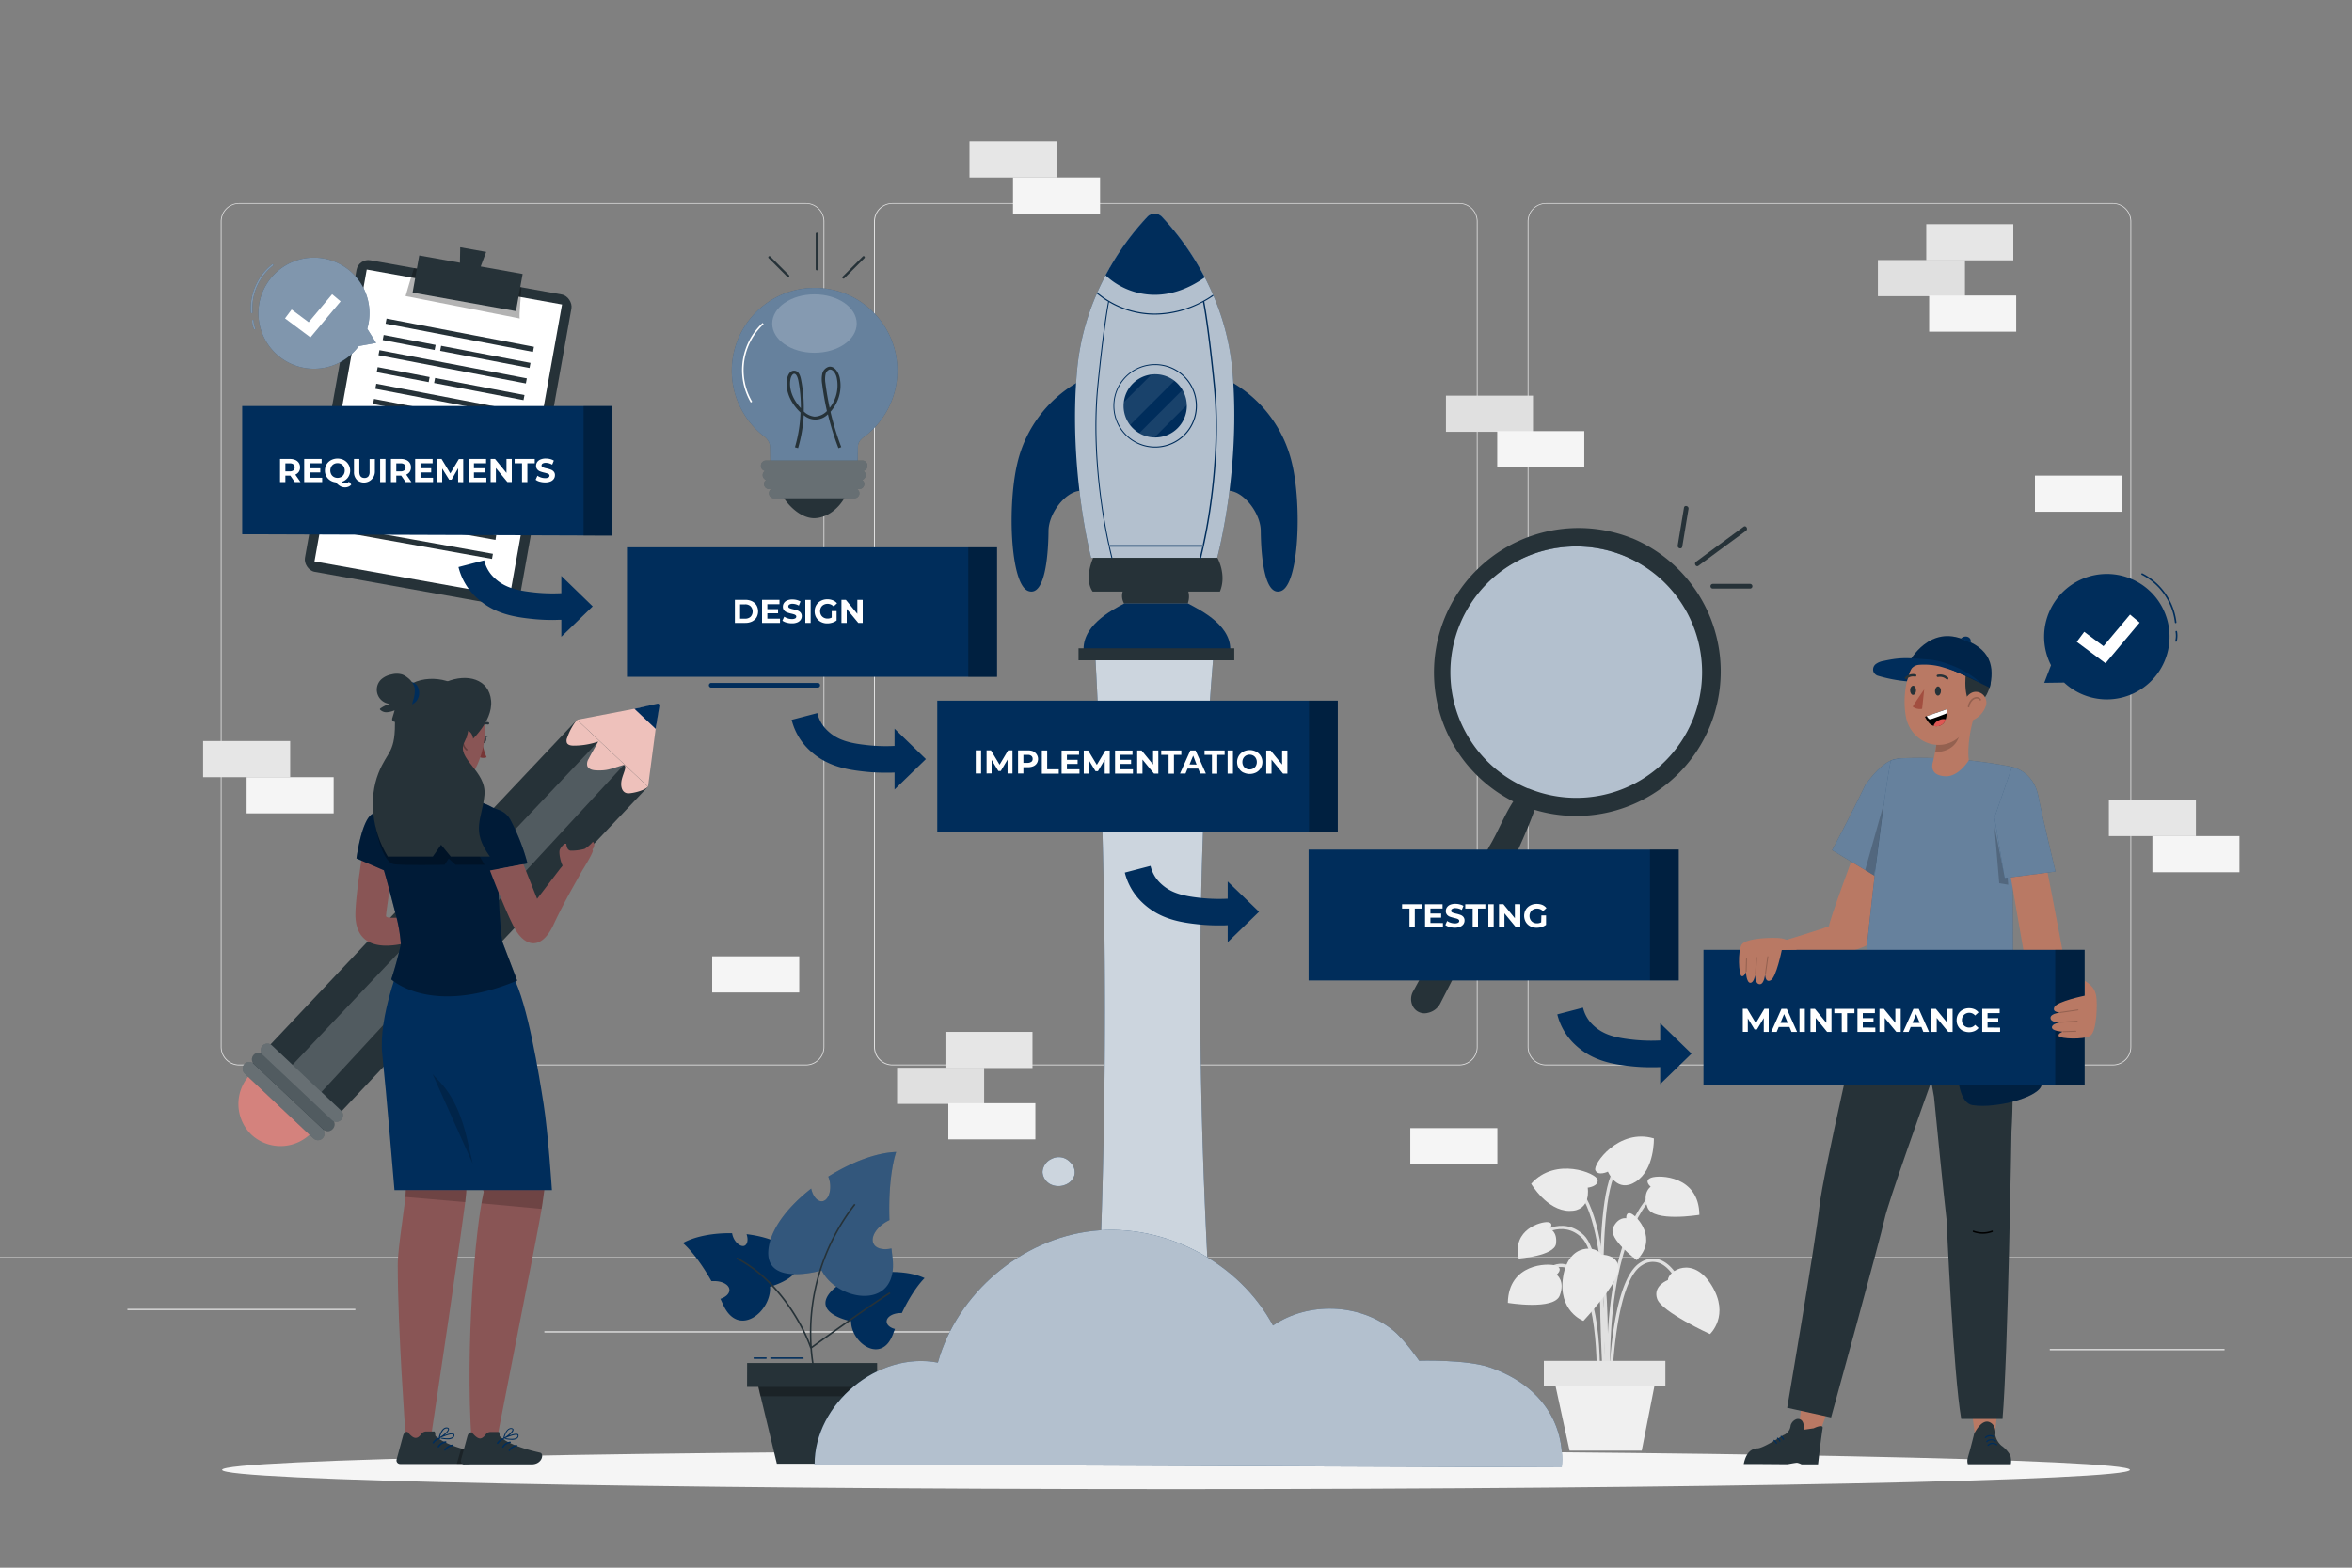 <svg xmlns="http://www.w3.org/2000/svg" viewBox="0 0 750 500"><rect x="0" y="0" width="750" height="500" fill="#808080" stroke="none"/><g id="freepik--background-complete--inject-66"><path d="M673.73,339.78H493a5.87,5.87,0,0,1-5.86-5.86V70.65A5.86,5.86,0,0,1,493,64.79H673.73a5.86,5.86,0,0,1,5.87,5.86V333.92A5.87,5.87,0,0,1,673.73,339.78ZM493,65a5.61,5.61,0,0,0-5.61,5.61V333.92a5.61,5.61,0,0,0,5.61,5.61H673.73a5.62,5.62,0,0,0,5.62-5.61V70.65A5.62,5.62,0,0,0,673.73,65ZM465.31,339.78H284.56a5.87,5.87,0,0,1-5.86-5.86V70.65a5.86,5.86,0,0,1,5.86-5.86H465.31a5.86,5.86,0,0,1,5.86,5.86V333.92A5.87,5.87,0,0,1,465.31,339.78ZM284.56,65A5.61,5.61,0,0,0,279,70.65V333.92a5.61,5.61,0,0,0,5.61,5.61H465.31a5.61,5.61,0,0,0,5.61-5.61V70.65A5.61,5.61,0,0,0,465.31,65ZM257,339.78H76.27a5.87,5.87,0,0,1-5.87-5.86V70.65a5.86,5.86,0,0,1,5.87-5.86H257a5.86,5.86,0,0,1,5.86,5.86V333.92A5.87,5.87,0,0,1,257,339.78ZM76.27,65a5.62,5.62,0,0,0-5.62,5.61V333.92a5.62,5.62,0,0,0,5.62,5.61H257a5.61,5.61,0,0,0,5.61-5.61V70.65A5.61,5.61,0,0,0,257,65ZM750,400.85H0V401H750Zm-96.37,29.8h55.73v-.42H653.63ZM495,435.21h14.63v-.42H495ZM40.64,417.85h72.68v-.42H40.64Zm87.66,0H139v-.42H128.3ZM173.59,425H331.2v-.42H173.59Z" style="fill:#e0e0e0"></path><rect x="286.06" y="340.55" width="27.76" height="11.53" style="fill:#e0e0e0"></rect><rect x="301.48" y="329.11" width="27.76" height="11.53" style="fill:#e6e6e6"></rect><rect x="302.4" y="351.86" width="27.76" height="11.53" style="fill:#f5f5f5"></rect><rect x="598.82" y="82.94" width="27.76" height="11.53" style="fill:#e0e0e0"></rect><rect x="614.24" y="71.5" width="27.76" height="11.53" style="fill:#e6e6e6"></rect><rect x="615.16" y="94.25" width="27.76" height="11.53" style="fill:#f5f5f5"></rect><rect x="461.08" y="126.19" width="27.76" height="11.53" style="fill:#e0e0e0"></rect><rect x="477.43" y="137.5" width="27.76" height="11.53" style="fill:#f5f5f5"></rect><rect x="64.77" y="236.35" width="27.76" height="11.53" style="fill:#e6e6e6"></rect><rect x="78.64" y="247.88" width="27.76" height="11.53" style="fill:#f5f5f5"></rect><rect x="672.47" y="255.13" width="27.76" height="11.53" style="fill:#e6e6e6"></rect><rect x="686.35" y="266.66" width="27.76" height="11.53" style="fill:#f5f5f5"></rect><rect x="309.15" y="45.09" width="27.76" height="11.53" style="fill:#e6e6e6"></rect><rect x="323.03" y="56.61" width="27.76" height="11.53" style="fill:#f5f5f5"></rect><rect x="449.71" y="359.81" width="27.76" height="11.53" style="fill:#f5f5f5"></rect><rect x="648.9" y="151.69" width="27.76" height="11.53" style="fill:#f5f5f5"></rect><rect x="227.1" y="305.01" width="27.76" height="11.53" style="fill:#f5f5f5"></rect><path d="M512.34,441.8c0-.4-1.38-40.65-7.92-47-6.37-6.19-13.68-.23-14,0l-.65-.79c.08-.07,8.33-6.8,15.35,0,6.84,6.65,8.18,46.05,8.23,47.72Z" style="fill:#e0e0e0"></path><path d="M512.9,449.71c0-.48-4.47-48.32,13-68.37l.77.68c-17.18,19.72-12.8,67.12-12.75,67.59Z" style="fill:#e0e0e0"></path><path d="M512.25,444.65l-1-.06c0-.55,3.42-54.39-9.39-66.18l.69-.75C515.7,389.78,512.4,442.42,512.25,444.65Z" style="fill:#e0e0e0"></path><path d="M513.92,444.62h-1c0-1.49.42-36.37,10.33-42.05a7,7,0,0,1,6.41-.63c6,2.48,9,13.15,9.09,13.6l-1,.27c0-.11-3-10.63-8.49-12.92a6,6,0,0,0-5.51.57C514.34,408.85,513.93,444.27,513.92,444.62Z" style="fill:#e0e0e0"></path><path d="M510.06,444.65l-1-.06c0-.27,1.5-27.57-5.87-37.18-1.78-2.33-3.72-3.44-5.77-3.3-4.82.34-8.87,7.4-8.91,7.47l-.89-.5c.17-.31,4.35-7.62,9.73-8,2.4-.17,4.65,1.07,6.65,3.69C511.58,416.7,510.13,443.51,510.06,444.65Z" style="fill:#e0e0e0"></path><path d="M511.68,448.36c-.2-2.65-4.82-65,3.3-75.95l.83.61c-7.9,10.68-3.16,74.62-3.11,75.26Z" style="fill:#e0e0e0"></path><path d="M531.85,408.26s-4.87,1.79-3.42,6,16.85,11.22,16.85,11.22,6.45-5.91.52-15.53S532,405.23,531.85,408.26Z" style="fill:#ebebeb"></path><path d="M510.68,400.19s5.18-.22,5.48,4.25-11.24,16.84-11.24,16.84-8.23-3-6.46-14.13S509.39,397.44,510.68,400.19Z" style="fill:#ebebeb"></path><path d="M506.28,378.79s3.46-.37,3.18-2.48-13.44-7.52-21.21,1.24c0,0,5,8.55,12.17,8.66S506.28,378.79,506.28,378.79Z" style="fill:#ebebeb"></path><path d="M512.73,373.68s-3.13,1.51-4-.42,7.43-13.5,18.65-10.17c0,0,.3,9.88-5.74,13.78S512.73,373.68,512.73,373.68Z" style="fill:#ebebeb"></path><path d="M496.36,406.56s2.38-1.93-.19-2.87S481,403,480.82,415.53c0,0,14.72,2.45,16.54-2.32S496.36,406.56,496.36,406.56Z" style="fill:#ebebeb"></path><path d="M526.37,378.48s-2.39-1.93.19-2.87,15.21-.67,15.34,11.85c0,0-14.71,2.44-16.54-2.33S526.37,378.48,526.37,378.48Z" style="fill:#ebebeb"></path><path d="M518.59,388.56s-.21-2.34,1.68-1.42,8.48,8,1.65,14.77c0,0-9.19-6.81-7.54-10.36S518.59,388.56,518.59,388.56Z" style="fill:#ebebeb"></path><path d="M494.22,391.9s1.43-1.87-.66-2.1-11.45,2.27-9.27,11.61c0,0,11.4-.85,11.89-4.74S494.22,391.9,494.22,391.9Z" style="fill:#ebebeb"></path><polygon points="523.51 462.68 500.5 462.68 494.38 434.45 529.05 434.45 523.51 462.68" style="fill:#f0f0f0"></polygon><rect x="492.3" y="434.04" width="38.75" height="8.12" style="fill:#e6e6e6"></rect></g><g id="freepik--Shadow--inject-66"><path d="M679.18,468.8c0,3.39-136.19,6.14-304.18,6.14S70.82,472.19,70.82,468.8,207,462.67,375,462.67,679.18,465.42,679.18,468.8Z" style="fill:#f5f5f5"></path></g><g id="freepik--speech-bubble--inject-66"><path d="M658.45,217.93l-.24-.23-6.35.09,2.16-5.62a20,20,0,1,1,4.43,5.76Zm35.34-19.18a.25.25,0,0,0,.23-.27,20.17,20.17,0,0,0-10.8-15.58.25.25,0,1,0-.22.44,19.67,19.67,0,0,1,10.52,15.19.24.24,0,0,0,.25.22Zm.35,5.74a7.64,7.64,0,0,0,.08-3.05.25.25,0,1,0-.49.09,7,7,0,0,1-.08,2.85.25.25,0,0,0,.19.3h0A.26.26,0,0,0,694.14,204.49Z" style="fill:#002D5B"></path><polygon points="671.4 211.54 662.23 204.71 664.61 201.51 670.76 206.09 679.22 196.01 682.28 198.57 671.4 211.54" style="fill:#fff"></polygon></g><g id="freepik--Plant--inject-66"><path d="M264.62,412.34c2.43-3,7.14-5,12.31-6-.41,1.48-.1,2.85.77,3.18s2.28-.67,2.92-2.34a5.11,5.11,0,0,0,.32-1.37c5.21-.42,10.42.17,13.9,1.84,0,0-3.41,3.07-7.26,11.14h-.36c-2.5,0-4.51,1.23-4.49,2.7,0,1.06,1.1,2,2.66,2.37-.2.52-.41,1-.61,1.59-3.67,9.94-13.47,2.75-13.38-4.05C271.4,421.42,259.16,419.07,264.62,412.34Z" style="fill:#002D5B"></path><path d="M252.55,399.51c-3-3.24-8.52-5.17-14.49-5.88.58,1.65.33,3.23-.64,3.68s-2.65-.6-3.5-2.45a6,6,0,0,1-.47-1.54c-6-.1-11.87,1-15.7,3.14,0,0,4.11,3.24,9.11,12.15l.4,0c2.85-.16,5.23,1.06,5.33,2.73.06,1.22-1.11,2.33-2.86,2.91.27.57.54,1.16.81,1.76,4.93,11.06,15.57,2.14,15-5.61C245.5,410.37,259.27,406.77,252.55,399.51Z" style="fill:#002D5B"></path><path d="M245.26,397.08c1.27-6.22,6.61-12.7,13.41-18,.53,2.47,2,4.22,3.54,4.05,1.7-.2,2.81-2.71,2.48-5.62a8.53,8.53,0,0,0-.57-2.25c7.27-4.56,15.32-7.64,21.65-7.84,0,0-2.64,7.05-2.14,21.73l-.53.26c-3.62,1.93-5.64,5.21-4.51,7.33.83,1.55,3.11,2,5.68,1.45.1.9.2,1.82.32,2.77,2.18,17.27-17.55,14.23-22.57,4.24C262,405.17,242.4,411,245.26,397.08Z" style="fill:#002D5B"></path><path d="M245.26,397.08c1.27-6.22,6.61-12.7,13.41-18,.53,2.47,2,4.22,3.54,4.05,1.7-.2,2.81-2.71,2.48-5.62a8.53,8.53,0,0,0-.57-2.25c7.27-4.56,15.32-7.64,21.65-7.84,0,0-2.64,7.05-2.14,21.73l-.53.26c-3.62,1.93-5.64,5.21-4.51,7.33.83,1.55,3.11,2,5.68,1.45.1.9.2,1.82.32,2.77,2.18,17.27-17.55,14.23-22.57,4.24C262,405.17,242.4,411,245.26,397.08Z" style="fill:#fff;opacity:0.2"></path><path d="M283.85,412.32a.26.26,0,0,0-.35-.08c-7.34,4.71-22,15.25-24.64,17.19a66.51,66.51,0,0,1,13.94-45.18l-.39-.31a67,67,0,0,0-14.08,44.6c-2.84-7.34-10.62-20.88-23.12-27.37a.23.23,0,0,0-.33.11.24.24,0,0,0,.1.33c13.14,6.82,21,21.57,23.36,28.41,0,0,.05.05.08.07a60.59,60.59,0,0,0,.81,6.44l.49-.08a60.59,60.59,0,0,1-.81-6.44c1.83-1.33,17.26-12.48,24.86-17.35A.25.25,0,0,0,283.85,412.32Z" style="fill:#263238"></path><polygon points="279.74 442.33 238.22 442.33 238.24 434.72 279.69 434.72 279.74 442.33" style="fill:#263238"></polygon><polygon points="241.23 439.85 247.72 466.83 271.6 466.83 277.39 439.85 241.23 439.85" style="fill:#263238"></polygon><polygon points="241.83 442.33 276.86 442.33 276.21 445.31 242.45 445.31 241.83 442.33" style="opacity:0.3"></polygon><path d="M244.23,433.41h-3.69a.25.25,0,0,1,0-.5h3.69a.25.25,0,0,1,0,.5Zm12-.25a.25.25,0,0,0-.25-.25h-10.1a.25.25,0,0,0,0,.5H256A.25.25,0,0,0,256.28,433.16Z" style="fill:#002D5B"></path></g><g id="freepik--magnifying-glass--inject-66"><path d="M540.61,231.13a41.09,41.09,0,0,1-40.79,25.32,40.39,40.39,0,0,1-12.9-3,41.14,41.14,0,1,1,53.74-22.29Z" style="fill:#002D5B"></path><path d="M540.61,231.13a41.09,41.09,0,0,1-40.79,25.32,40.39,40.39,0,0,1-12.9-3,41.14,41.14,0,1,1,53.74-22.29Z" style="fill:#fff;opacity:0.7"></path><path d="M520.38,171.68l-.12-.06a46.09,46.09,0,0,0-37.72,84c-2.94,4.53-4.81,9.6-7.56,14.2-1.51,2.64-20.64,39.5-22.07,42.17l-2.18,4a5,5,0,0,0-.26,4.84,4.17,4.17,0,0,0,4.9,2.19,5.77,5.77,0,0,0,4-3.19l2.08-4.05c1.41-2.68,20.23-39.67,21.56-42.39,2.29-5,4.5-10,6.35-15.1a46.08,46.08,0,0,0,31-86.66Zm19.38,57.93a40.14,40.14,0,0,1-52.39,21.84l-.07,0v.05a40.13,40.13,0,1,1,52.46-21.86Z" style="fill:#263238"></path><path d="M541.6,180.44c-.78.57-1.53-.73-.76-1.29L556,168c.78-.57,1.53.73.76,1.29L541.6,180.44Zm4.58,7.29h11.87a.75.75,0,0,0,0-1.5H546.18a.75.75,0,0,0,0,1.5Zm-9.75-13.36,2-12.05c.16-.95-1.29-1.35-1.45-.4q-1,6-2,12.05c-.16.94,1.29,1.35,1.44.4Z" style="fill:#263238"></path></g><g id="freepik--Rocket--inject-66"><path d="M387.57,442.72H348.86a2096.38,2096.38,0,0,0,0-241h38.71C381,274.43,381.22,355,387.57,442.72Z" style="fill:#002D5B"></path><path d="M387.57,442.72H348.86a2096.38,2096.38,0,0,0,0-241h38.71C381,274.43,381.22,355,387.57,442.72Z" style="fill:#fff;opacity:0.8"></path><path d="M475.05,436.11c-7.5-2.58-22.51-2.11-22.51-2.11s-4.69-6.84-8.53-9.88c-10.65-8.45-26.85-9-38.08-1.36-10.87-20.22-34.62-32.69-57.43-30.16s-43.26,19.91-49.43,42c-19.07-3.68-39.34,13.07-39.31,32.49L498,468C499.14,454.45,491.65,441.82,475.05,436.11Z" style="fill:#002D5B"></path><g style="opacity:0.7"><path d="M475.05,436.11c-7.5-2.58-22.51-2.11-22.51-2.11s-4.69-6.84-8.53-9.88c-10.65-8.45-26.85-9-38.08-1.36-10.87-20.22-34.62-32.69-57.43-30.16s-43.26,19.91-49.43,42c-19.07-3.68-39.34,13.07-39.31,32.49L498,468C499.14,454.45,491.65,441.82,475.05,436.11Z" style="fill:#fff"></path></g><path d="M341.32,370.75a4.93,4.93,0,0,0-5.88-1.17,4.88,4.88,0,0,0-3,4.21,4.67,4.67,0,0,0,2.59,3.94,5.75,5.75,0,0,0,4.8.07,4.71,4.71,0,0,0,2.73-2.83A4.29,4.29,0,0,0,341.32,370.75Z" style="fill:#002D5B"></path><g style="opacity:0.8"><path d="M341.32,370.75a4.93,4.93,0,0,0-5.88-1.17,4.88,4.88,0,0,0-3,4.21,4.67,4.67,0,0,0,2.59,3.94,5.75,5.75,0,0,0,4.8.07,4.71,4.71,0,0,0,2.73-2.83A4.29,4.29,0,0,0,341.32,370.75Z" style="fill:#fff"></path></g><path d="M343.31,122.11a40.28,40.28,0,0,0-18.92,25.7c-3.19,13.39-2.23,38.66,3.52,40.69s6.39-13.62,6.44-19.18,5.26-12.36,9.91-12.77C344.26,156.55,345.17,127.19,343.31,122.11Z" style="fill:#002D5B"></path><path d="M393.12,122.11A40.31,40.31,0,0,1,412,147.81c3.19,13.39,2.22,38.66-3.53,40.69s-6.39-13.62-6.44-19.18-5.26-12.36-9.9-12.77C392.17,156.55,391.26,127.19,393.12,122.11Z" style="fill:#002D5B"></path><path d="M388.12,177.92H347.94s-7.35-28.27-4.47-60a78.11,78.11,0,0,1,6.32-24.34c0-.12.1-.23.15-.35.84-1.91,1.73-3.72,2.63-5.43a86,86,0,0,1,13.24-18.59,3.17,3.17,0,0,1,4.49-.3,2.76,2.76,0,0,1,.29.3,86.54,86.54,0,0,1,13.58,19.23q1.36,2.64,2.63,5.55l.15.35a78.23,78.23,0,0,1,6,23.58C395.81,149.67,388.12,177.92,388.12,177.92Z" style="fill:#002D5B"></path><path d="M388.12,177.92H347.94s-7.35-28.27-4.47-60a78.11,78.11,0,0,1,6.32-24.34c0-.12.1-.23.15-.35.84-1.91,1.73-3.72,2.63-5.43a86,86,0,0,1,13.24-18.59,3.17,3.17,0,0,1,4.49-.3,2.76,2.76,0,0,1,.29.3,86.54,86.54,0,0,1,13.58,19.23q1.36,2.64,2.63,5.55l.15.35a78.23,78.23,0,0,1,6,23.58C395.81,149.67,388.12,177.92,388.12,177.92Z" style="fill:#fff;opacity:0.7"></path><path d="M388.21,177.92H348.59s-3.06,6.59-.17,10.76H358a4.83,4.83,0,0,0,.43,3.78h20.31a6.08,6.08,0,0,0,.19-3.78H389C391.26,183.3,388.21,177.92,388.21,177.92Z" style="fill:#263238"></path><path d="M378.79,192.46H358.53c-4.09,2.17-14.29,7.37-12.87,16.17h46.52C393.6,199.83,382.89,194.63,378.79,192.46Z" style="fill:#002D5B"></path><rect x="343.92" y="206.77" width="49.66" height="3.83" style="fill:#263238"></rect><path d="M384.17,88.47c-3.67,2.62-9.27,5.56-16,5.56a23,23,0,0,1-15.63-6.22c.38-.72.77-1.43,1.16-2.11l.18-.32A85.65,85.65,0,0,1,365.8,69.22a3.18,3.18,0,0,1,4.49-.29,2.76,2.76,0,0,1,.3.29,85.21,85.21,0,0,1,11.92,16.2l.18.33C383.19,86.63,383.69,87.54,384.17,88.47Z" style="fill:#002D5B"></path><path d="M353.55,173.89h30.13v.46H353.55Zm29-88.45a24.77,24.77,0,0,1-9.86,4.23,24.24,24.24,0,0,1-14.72-1.91,24.66,24.66,0,0,1-4-2.37l-.18.32a25.14,25.14,0,0,0,10.45,4.39A24.65,24.65,0,0,0,379,88a25.42,25.42,0,0,0,3.73-2.21ZM387.46,123c-1.84-18.6-3.28-26-3.45-26.86.69-.37,1.34-.76,1.91-1.13.35-.21.69-.43,1-.65l-.15-.35c-.34.23-.69.48-1,.69a33,33,0,0,1-17.38,5.3A28.52,28.52,0,0,1,352,94.88a26.33,26.33,0,0,1-2.11-1.62c-.06.12-.11.23-.16.35.61.51,1.29,1,2.05,1.57.48.33,1,.68,1.59,1-.21,1-1.63,8.53-3.44,26.78-1.43,14.26-.12,28.44,1.21,37.83a168.28,168.28,0,0,0,3.26,17.12.17.17,0,0,0,.17.13h0a.18.18,0,0,0,.13-.21,165,165,0,0,1-3.26-17.09c-1.33-9.37-2.61-23.51-1.2-37.73,1.75-17.67,3.14-25.25,3.4-26.66a28.66,28.66,0,0,0,14.66,4,32.62,32.62,0,0,0,15.3-4c.24,1.21,1.64,8.75,3.42,26.71,1.42,14.22.13,28.37-1.2,37.73a168.38,168.38,0,0,1-3.25,17.1.17.17,0,0,0,.12.21h0A.18.18,0,0,0,383,178a169,169,0,0,0,3.26-17.13C387.58,151.45,388.87,137.26,387.46,123Zm-5.79,6.43h0a13.31,13.31,0,1,0-13.3,13.32A13.3,13.3,0,0,0,381.67,129.43Zm-.34,0h0a13,13,0,1,1-13-13A13,13,0,0,1,381.33,129.44Z" style="fill:#002D5B"></path><path d="M378.45,129.44a10.08,10.08,0,0,1-10.08,10.08h-.24a10.06,10.06,0,0,1-4.84-1.37,10.28,10.28,0,0,1-2.94-2.59,10,10,0,0,1-2.06-6.12,9.18,9.18,0,0,1,.07-1.17,10.09,10.09,0,0,1,8.83-8.83,9.34,9.34,0,0,1,1.18-.07,10.08,10.08,0,0,1,10.07,9.84A1.77,1.77,0,0,1,378.45,129.44Z" style="fill:#002D5B"></path><path d="M374.48,121.45l-14.13,14.12a10,10,0,0,1-2.06-6.11,9.18,9.18,0,0,1,.07-1.17l8.83-8.84a11.66,11.66,0,0,1,1.18-.06A10,10,0,0,1,374.48,121.45Zm2.59,2.92-13.78,13.77a9.85,9.85,0,0,0,4.84,1.37l10.31-10.3A9.92,9.92,0,0,0,377.07,124.37Z" style="fill:#fff;isolation:isolate;opacity:0.1"></path></g><g id="freepik--light-bulb--inject-66"><path d="M260.07,91.82a26.41,26.41,0,0,0-17.29,46.63c1.12.92,2.82,2,2.79,4.34,0,.07.11,5.77.11,5.77h27.77s.12-5.92.12-6c0-2,1.57-2.91,2.73-3.82a26.37,26.37,0,0,0-16.23-46.93Z" style="fill:#002D5B"></path><path d="M260.07,91.82a26.41,26.41,0,0,0-17.29,46.63c1.12.92,2.82,2,2.79,4.34,0,.07.11,5.77.11,5.77h27.77s.12-5.92.12-6c0-2,1.57-2.91,2.73-3.82a26.37,26.37,0,0,0-16.23-46.93Z" style="fill:#fff;opacity:0.4"></path><path d="M273.19,103.2c0,5.14-6,9.32-13.48,9.32s-13.47-4.18-13.47-9.32,6-9.32,13.47-9.32S273.19,98.05,273.19,103.2Z" style="fill:#fff;isolation:isolate;opacity:0.2"></path><path d="M239.42,128.39A20.56,20.56,0,0,1,243.17,103l.34.37a20,20,0,0,0-3.66,24.75Z" style="fill:#fff"></path><path d="M267.36,142.94A86.67,86.67,0,0,1,264,132.13a5.59,5.59,0,0,1-7.71.26,45.88,45.88,0,0,1-1.8,10.54l-1-.28a45.06,45.06,0,0,0,1.78-11.08l-.56-.55c-3-3.1-4.36-6.93-3.71-10.26.25-1.29,1-2.58,2.23-2.54s1.88,1.07,2.24,3a45.64,45.64,0,0,1,.82,10,5.8,5.8,0,0,0,3.45,1.66,5.64,5.64,0,0,0,3.95-1.78c-.65-2.83-1.15-5.7-1.52-8.6a8.79,8.79,0,0,1,0-3.11,3,3,0,0,1,2.07-2.4c1.68-.37,3,1.41,3.5,3.34a12.47,12.47,0,0,1-2.91,11l0,0a88.36,88.36,0,0,0,3.43,11.27Zm-14.09-23.73c-.57,0-1.05.89-1.21,1.74-.57,3,.67,6.4,3.32,9.24a45,45,0,0,0-.81-8.82c-.2-1-.64-2.14-1.29-2.15Zm11.46-1.35-.21,0a2.11,2.11,0,0,0-1.3,1.66,8,8,0,0,0,0,2.75q.51,4,1.35,7.82a11.63,11.63,0,0,0,2.24-9.63C266.51,119.14,265.66,117.86,264.73,117.86Z" style="fill:#263238"></path><path d="M275,146.88H244.25a1.61,1.61,0,0,0-1.6,1.61v.14a1.61,1.61,0,0,0,1.27,1.57,1.62,1.62,0,0,0-.72,1.34v0a1.61,1.61,0,0,0,1.13,1.53,1.6,1.6,0,0,0-.69,1.31v0a1.61,1.61,0,0,0,1.61,1.61h.67a1.58,1.58,0,0,0-.71,1.33v0a1.6,1.6,0,0,0,1.6,1.6H250c2.28,3.4,6.18,6.58,10,6.35s7.28-3,9.22-6.35h3.24a1.6,1.6,0,0,0,1.6-1.6v0a1.58,1.58,0,0,0-.71-1.33H274a1.61,1.61,0,0,0,1.61-1.61v0a1.6,1.6,0,0,0-.69-1.31,1.61,1.61,0,0,0,1.13-1.53v0a1.62,1.62,0,0,0-.72-1.34,1.62,1.62,0,0,0,1.27-1.57v-.14A1.61,1.61,0,0,0,275,146.88Z" style="fill:#263238"></path><path d="M275,146.88H244.25a1.61,1.61,0,0,0-1.6,1.61v.14a1.61,1.61,0,0,0,1.27,1.57,1.62,1.62,0,0,0-.72,1.34v0a1.61,1.61,0,0,0,1.13,1.53,1.6,1.6,0,0,0-.69,1.31v0a1.61,1.61,0,0,0,1.61,1.61h.67a1.58,1.58,0,0,0-.71,1.33v0a1.6,1.6,0,0,0,1.6,1.6h25.66a1.6,1.6,0,0,0,1.6-1.6v0a1.58,1.58,0,0,0-.71-1.33H274a1.61,1.61,0,0,0,1.61-1.61v0a1.6,1.6,0,0,0-.69-1.31,1.61,1.61,0,0,0,1.13-1.53v0a1.62,1.62,0,0,0-.72-1.34,1.62,1.62,0,0,0,1.27-1.57v-.14A1.61,1.61,0,0,0,275,146.88Z" style="fill:#fff;opacity:0.3"></path><path d="M245.06,82.29a.38.38,0,0,1,.53-.53l6,6c.35.34-.18.87-.53.53l-6-6Zm15.8,3.61V74.51a.38.38,0,0,0-.75,0V85.9a.38.38,0,0,0,.75,0Zm8.33,2.9,6.51-6.51a.38.38,0,0,0-.53-.53l-6.51,6.51a.38.38,0,0,0,.53.53Z" style="fill:#263238"></path></g><g><rect x="104.91" y="87.69" width="69.63" height="100.95" rx="3.83" transform="translate(26.54 -22.47) rotate(10.15)" style="fill:#263238"></rect><rect x="108.11" y="90.8" width="63.27" height="94.58" transform="translate(26.53 -22.47) rotate(10.15)" style="fill:#fff"></rect><path d="M132.06,85.53c-.29.44-2.73,8.9-2.73,8.9l36.45,7.15c-.43-.09.62-9.9.47-9.93Z" style="opacity:0.3"></path><path d="M89.42,114a17.71,17.71,0,1,1,27.69-9.14l2.82,4.51-5.53,1-.17.24A17.71,17.71,0,0,1,89.42,114ZM80.31,99.89a.26.26,0,0,0,.23-.27,17.36,17.36,0,0,1,6.57-14.94.25.25,0,0,0,0-.35.27.27,0,0,0-.36,0A17.87,17.87,0,0,0,80,99.66a.25.25,0,0,0,.25.23Zm1,5.15a.25.25,0,0,0,.12-.33,6.24,6.24,0,0,1-.54-2.45.23.23,0,0,0-.26-.25.25.25,0,0,0-.24.25,6.61,6.61,0,0,0,.59,2.66.24.24,0,0,0,.23.14A.18.18,0,0,0,81.28,105Z" style="fill:#002D5B"></path><path d="M89.42,114a17.71,17.71,0,1,1,27.69-9.14l2.82,4.51-5.53,1-.17.24A17.71,17.71,0,0,1,89.42,114ZM80.31,99.89a.26.26,0,0,0,.23-.27,17.36,17.36,0,0,1,6.57-14.94.25.25,0,0,0,0-.35.27.27,0,0,0-.36,0A17.87,17.87,0,0,0,80,99.66a.25.25,0,0,0,.25.23Zm1,5.15a.25.25,0,0,0,.12-.33,6.24,6.24,0,0,1-.54-2.45.23.23,0,0,0-.26-.25.25.25,0,0,0-.24.25,6.61,6.61,0,0,0,.59,2.66.24.24,0,0,0,.23.14A.18.18,0,0,0,81.28,105Z" style="fill:#fff;opacity:0.5"></path><polygon points="98.99 107.6 90.88 101.55 92.99 98.72 98.43 102.77 105.91 93.85 108.61 96.12 98.99 107.6" style="fill:#fff"></polygon><path d="M166.68,133l-47-9,.31-1.61,47,9Zm-8.44,37.62-47.12-8.44-.29,1.62L158,172.2Zm1.32-6.3-47.12-8.44-.29,1.62,47.12,8.44Zm1.33-6.31-47.12-8.44-.29,1.62,47.12,8.44Zm1.32-6.3-47.11-8.44-.29,1.62,47.11,8.44Zm1.33-6.31-47.12-8.43-.29,1.62L163.25,147Zm-6.36,31.24-47.12-8.44-.29,1.62,47.12,8.44Zm9.08-40.4-47-9-.31,1.62,47,9ZM164.37,141l-47-9-.31,1.61,47,9Zm5.9-30.39-47-9-.31,1.62,47,9ZM168,120.68l-47-9-.31,1.62,47,9ZM138.91,110l-16.56-3.17-.31,1.62,16.56,3.17Zm30.26,5.74-28.51-5.45-.31,1.61,28.51,5.46ZM137,120.26l-16.56-3.17-.31,1.62,16.56,3.17ZM167.25,126l-28.51-5.45-.31,1.61,28.51,5.46Z" style="fill:#263238"></path><polygon points="153.29 84.99 155.02 80.35 146.75 78.86 146.66 83.8 133.69 81.48 131.57 93.33 164.53 99.23 166.66 87.38 153.29 84.99" style="fill:#263238"></polygon></g><g id="freepik--text-4--inject-66"><rect x="417.28" y="270.97" width="118.02" height="41.74" style="fill:#002D5B"></rect><path d="M449.45,289.78h-2.36v-1.39h6.41v1.39h-2.35v6h-1.7Zm10.67,4.61v1.36h-5.7v-7.36H460v1.37h-3.87v1.6h3.42v1.32h-3.42v1.71Zm2.08,1.25a4.1,4.1,0,0,1-1.31-.61l.58-1.29a3.73,3.73,0,0,0,1.13.56,4.21,4.21,0,0,0,1.3.21,2.12,2.12,0,0,0,1.07-.21.67.67,0,0,0,.35-.58.53.53,0,0,0-.21-.43,1.43,1.43,0,0,0-.52-.28,8.5,8.5,0,0,0-.87-.23c-.56-.14-1-.27-1.38-.4a2.33,2.33,0,0,1-.92-.64,1.78,1.78,0,0,1-.38-1.18,2.06,2.06,0,0,1,.35-1.16,2.37,2.37,0,0,1,1-.83,4.36,4.36,0,0,1,1.71-.3,5.32,5.32,0,0,1,1.38.17,4.05,4.05,0,0,1,1.18.48l-.53,1.29a4.17,4.17,0,0,0-2-.58,1.81,1.81,0,0,0-1.05.24.7.7,0,0,0-.35.61.59.59,0,0,0,.4.56,6.35,6.35,0,0,0,1.2.36,12.25,12.25,0,0,1,1.38.4,2.23,2.23,0,0,1,.92.63,1.73,1.73,0,0,1,.38,1.17,2,2,0,0,1-.35,1.15,2.42,2.42,0,0,1-1.06.82,4.18,4.18,0,0,1-1.71.31A6,6,0,0,1,462.2,295.64Zm7.4-5.86h-2.36v-1.39h6.41v1.39H471.3v6h-1.7Zm5-1.39h1.7v7.36h-1.7Zm10.19,0v7.36h-1.39l-3.67-4.46v4.46H478v-7.36h1.4l3.66,4.47v-4.47Zm6.72,3.57H493v3a4.54,4.54,0,0,1-1.39.7,5.48,5.48,0,0,1-1.59.24,4.38,4.38,0,0,1-2.06-.49,3.6,3.6,0,0,1-1.43-1.36,4,4,0,0,1,0-3.92,3.61,3.61,0,0,1,1.44-1.35,4.34,4.34,0,0,1,2.08-.49,4.71,4.71,0,0,1,1.76.32,3.52,3.52,0,0,1,1.32,1l-1.09,1a2.55,2.55,0,0,0-1.9-.83,2.65,2.65,0,0,0-1.25.29,2.12,2.12,0,0,0-.85.83,2.39,2.39,0,0,0-.31,1.23,2.36,2.36,0,0,0,.31,1.22,2.12,2.12,0,0,0,.84.84,2.5,2.5,0,0,0,1.24.3,2.74,2.74,0,0,0,1.32-.32Z" style="fill:#fff"></path><rect x="526.14" y="270.92" width="9.16" height="41.74" style="opacity:0.3"></rect></g><g id="freepik--text-3--inject-66"><rect x="298.87" y="223.47" width="127.71" height="41.74" style="fill:#002D5B"></rect><path d="M311.15,239.33h1.7v7.36h-1.7Zm10.14,7.36v-4.42l-2.16,3.64h-.77l-2.16-3.54v4.32H314.6v-7.36H316l2.75,4.57,2.71-4.57h1.4l0,7.36Zm8.23-7a2.64,2.64,0,0,1,1.11,3.76,2.49,2.49,0,0,1-1.11.93,4.23,4.23,0,0,1-1.7.32h-1.48v2h-1.7v-7.36h3.18A4.23,4.23,0,0,1,329.52,239.65Zm-.63,3.29a1.14,1.14,0,0,0,.4-.94,1.16,1.16,0,0,0-.4-.95,1.76,1.76,0,0,0-1.16-.33h-1.39v2.55h1.39A1.76,1.76,0,0,0,328.89,242.94Zm3.33-3.61h1.71v6h3.69v1.39h-5.4Zm12,6v1.37h-5.7v-7.36h5.56v1.37h-3.86v1.59h3.41v1.33h-3.41v1.7Zm8.05,1.37v-4.42l-2.16,3.64h-.77l-2.16-3.54v4.32h-1.59v-7.36H347l2.76,4.57,2.71-4.57h1.4l0,7.36Zm9-1.37v1.37h-5.7v-7.36h5.56v1.37h-3.86v1.59h3.41v1.33h-3.41v1.7Zm8.1-6v7.36h-1.39l-3.67-4.47v4.47h-1.68v-7.36h1.41l3.65,4.47v-4.47Zm3.27,1.39h-2.35v-1.39h6.41v1.39h-2.35v6h-1.71Zm9.45,4.39h-3.41l-.65,1.58h-1.75l3.28-7.36h1.68l3.29,7.36h-1.78Zm-.53-1.29L380.48,241l-1.17,2.82Zm4.9-3.1h-2.36v-1.39h6.41v1.39h-2.35v6h-1.7Zm5-1.39h1.7v7.36h-1.7Zm4.94,7A3.7,3.7,0,0,1,395,245a3.92,3.92,0,0,1,0-3.9,3.7,3.7,0,0,1,1.44-1.36,4.51,4.51,0,0,1,4.13,0,3.75,3.75,0,0,1,0,6.62,4.6,4.6,0,0,1-4.13,0Zm3.25-1.26a2.18,2.18,0,0,0,.82-.83,2.48,2.48,0,0,0,.3-1.22,2.45,2.45,0,0,0-.3-1.22,2.14,2.14,0,0,0-.82-.84,2.35,2.35,0,0,0-1.18-.3,2.33,2.33,0,0,0-1.18.3,2.14,2.14,0,0,0-.82.84,2.45,2.45,0,0,0-.3,1.22,2.48,2.48,0,0,0,.3,1.22,2.18,2.18,0,0,0,.82.83,2.33,2.33,0,0,0,1.18.3A2.35,2.35,0,0,0,399.71,245.06Zm10.87-5.73v7.36h-1.39l-3.67-4.47v4.47h-1.68v-7.36h1.41l3.65,4.47v-4.47Z" style="fill:#fff"></path><rect x="417.41" y="223.47" width="9.16" height="41.74" style="opacity:0.3"></rect></g><g id="freepik--text-2--inject-66"><path d="M317.93,215.87h-118v-41.3h118Zm-91.13,3.44h33.95a.75.75,0,0,0,0-1.5H226.8a.75.75,0,0,0,0,1.5Z" style="fill:#002D5B"></path><path d="M234.34,191.32h3.34a4.76,4.76,0,0,1,2.12.45,3.51,3.51,0,0,1,1.43,1.29,3.93,3.93,0,0,1,0,3.87,3.51,3.51,0,0,1-1.43,1.29,4.76,4.76,0,0,1-2.12.45h-3.34Zm3.26,6a2.49,2.49,0,0,0,1.76-.62,2.46,2.46,0,0,0,0-3.33,2.49,2.49,0,0,0-1.76-.62H236v4.57Zm11.12,0v1.36H243v-7.35h5.56v1.36h-3.87v1.6h3.42v1.32h-3.42v1.71Zm2.08,1.25a3.89,3.89,0,0,1-1.31-.61l.58-1.28a4,4,0,0,0,1.13.55,4.21,4.21,0,0,0,1.3.21,2.12,2.12,0,0,0,1.07-.21.67.67,0,0,0,.35-.57.54.54,0,0,0-.21-.44,1.43,1.43,0,0,0-.52-.28,8.5,8.5,0,0,0-.87-.23,11.42,11.42,0,0,1-1.37-.4,2.19,2.19,0,0,1-.92-.64,1.73,1.73,0,0,1-.39-1.18,2.06,2.06,0,0,1,.35-1.16,2.29,2.29,0,0,1,1-.82,4.18,4.18,0,0,1,1.71-.31,5.79,5.79,0,0,1,1.38.17,4.05,4.05,0,0,1,1.18.48l-.53,1.3a4.06,4.06,0,0,0-2-.58,1.82,1.82,0,0,0-1,.23.71.71,0,0,0-.35.61.59.59,0,0,0,.4.56,6.35,6.35,0,0,0,1.2.36c.56.14,1,.27,1.38.4a2.33,2.33,0,0,1,.92.63,1.73,1.73,0,0,1,.38,1.17,2,2,0,0,1-.35,1.15,2.38,2.38,0,0,1-1.06.83,4.36,4.36,0,0,1-1.71.3A6,6,0,0,1,250.8,198.56Zm6-7.24h1.7v7.35h-1.7Zm8.42,3.56h1.55v3a4.28,4.28,0,0,1-1.38.7,5.48,5.48,0,0,1-1.59.24,4.24,4.24,0,0,1-2.06-.49,3.67,3.67,0,0,1-1.44-1.35,3.83,3.83,0,0,1-.52-2,3.77,3.77,0,0,1,.52-2,3.66,3.66,0,0,1,1.45-1.36,4.34,4.34,0,0,1,2.08-.49,4.52,4.52,0,0,1,1.76.33,3.47,3.47,0,0,1,1.32.94l-1.09,1a2.66,2.66,0,0,0-3.16-.53,2.12,2.12,0,0,0-.85.83,2.63,2.63,0,0,0,0,2.44,2.21,2.21,0,0,0,.85.84,2.49,2.49,0,0,0,1.23.3,2.81,2.81,0,0,0,1.33-.32Zm9.88-3.56v7.35h-1.4L270,194.21v4.46h-1.68v-7.35h1.41l3.66,4.46v-4.46Z" style="fill:#fff"></path><rect x="308.77" y="174.57" width="9.16" height="41.31" style="opacity:0.3"></rect></g><g id="freepik--text-1--inject-66"><polygon points="195.25 170.81 77.23 170.39 77.23 129.51 195.25 129.51 195.25 170.81" style="fill:#002D5B"></polygon><path d="M94,153.75l-1.42-2.05H91v2.05H89.3v-7.36h3.19a4,4,0,0,1,1.69.33,2.47,2.47,0,0,1,1.11.92,2.54,2.54,0,0,1,.39,1.42,2.48,2.48,0,0,1-.39,1.41,2.53,2.53,0,0,1-1.12.91l1.65,2.37Zm-.43-5.64a1.81,1.81,0,0,0-1.17-.33H91v2.56h1.39a1.81,1.81,0,0,0,1.17-.33,1.2,1.2,0,0,0,.4-.95A1.19,1.19,0,0,0,93.56,148.11Zm9.16,4.27v1.37H97v-7.36h5.56v1.37H98.72v1.59h3.41v1.33H98.72v1.7Zm9.29,2.16a2.26,2.26,0,0,1-.86.67,2.77,2.77,0,0,1-1.12.23,3.14,3.14,0,0,1-1.48-.35,6.34,6.34,0,0,1-1.52-1.25,4,4,0,0,1-1.78-.64,3.54,3.54,0,0,1-1.22-1.33,3.74,3.74,0,0,1-.43-1.8,3.7,3.7,0,0,1,.52-1.95,3.57,3.57,0,0,1,1.44-1.36,4.49,4.49,0,0,1,4.12,0,3.8,3.8,0,0,1,1.25,5.56,3.74,3.74,0,0,1-1.91,1.34,1.62,1.62,0,0,0,.51.4,1.18,1.18,0,0,0,.53.12,1.59,1.59,0,0,0,1.2-.55Zm-6.39-3.25a2.11,2.11,0,0,0,.82.83,2.35,2.35,0,0,0,1.18.3,2.33,2.33,0,0,0,1.18-.3,2.11,2.11,0,0,0,.82-.83,2.63,2.63,0,0,0,0-2.44,2.14,2.14,0,0,0-.82-.84,2.32,2.32,0,0,0-1.18-.29,2.35,2.35,0,0,0-1.18.29,2.14,2.14,0,0,0-.82.84,2.63,2.63,0,0,0,0,2.44Zm8.12,1.71a3.37,3.37,0,0,1-.87-2.49v-4.12h1.7v4.06c0,1.32.55,2,1.64,2a1.57,1.57,0,0,0,1.22-.47,2.24,2.24,0,0,0,.42-1.5v-4.06h1.68v4.12a3.48,3.48,0,0,1-5.79,2.49Zm7.47-6.61h1.7v7.36h-1.7Zm8.14,7.36-1.42-2.05h-1.57v2.05h-1.7v-7.36h3.18a4,4,0,0,1,1.7.33,2.47,2.47,0,0,1,1.11.92,2.54,2.54,0,0,1,.39,1.42,2.48,2.48,0,0,1-.39,1.41,2.53,2.53,0,0,1-1.12.91l1.65,2.37Zm-.43-5.64a1.81,1.81,0,0,0-1.17-.33h-1.39v2.56h1.39a1.81,1.81,0,0,0,1.17-.33,1.2,1.2,0,0,0,.4-.95A1.19,1.19,0,0,0,128.92,148.11Zm9.16,4.27v1.37h-5.7v-7.36h5.56v1.37h-3.86v1.59h3.41v1.33h-3.41v1.7Zm8,1.37v-4.42L144,153h-.77L141,149.43v4.32h-1.6v-7.36h1.41L143.6,151l2.71-4.57h1.4l0,7.36Zm9-1.37v1.37h-5.69v-7.36H155v1.37h-3.87v1.59h3.41v1.33h-3.41v1.7Zm8.11-6v7.36h-1.4l-3.67-4.47v4.47h-1.68v-7.36h1.41l3.65,4.47v-4.47Zm3.26,1.39h-2.35v-1.39h6.41v1.39h-2.35v6h-1.71Zm5.65,5.86a3.75,3.75,0,0,1-1.3-.62l.57-1.28a4,4,0,0,0,1.13.56,4.21,4.21,0,0,0,1.3.21,2,2,0,0,0,1.07-.22.63.63,0,0,0,.35-.57.57.57,0,0,0-.2-.44,1.76,1.76,0,0,0-.53-.27q-.32-.1-.87-.24a9.82,9.82,0,0,1-1.37-.4,2.11,2.11,0,0,1-.92-.64,1.69,1.69,0,0,1-.39-1.17,2.09,2.09,0,0,1,.35-1.17,2.33,2.33,0,0,1,1.05-.82,4.27,4.27,0,0,1,1.7-.31,5.79,5.79,0,0,1,1.38.17,4.06,4.06,0,0,1,1.18.49l-.53,1.29a4.06,4.06,0,0,0-2-.58,1.92,1.92,0,0,0-1.05.23.71.71,0,0,0-.34.61.59.59,0,0,0,.39.56,5.59,5.59,0,0,0,1.2.37,10.45,10.45,0,0,1,1.38.4,2.23,2.23,0,0,1,.92.63,1.64,1.64,0,0,1,.38,1.16,2,2,0,0,1-.35,1.15,2.31,2.31,0,0,1-1.06.83,4.36,4.36,0,0,1-1.71.3A6,6,0,0,1,172.19,153.64Z" style="fill:#fff"></path><rect x="186.09" y="129.51" width="9.16" height="41.31" style="opacity:0.3"></rect></g><g id="freepik--Arrows--inject-66"><path d="M184,188.54l5,4.85-5,4.85-5,4.85v-5.42c-.82,0-1.77.06-2.83.06a59.13,59.13,0,0,1-6.11-.3c-6.15-.62-12.6-1.67-18.14-6.85a19.72,19.72,0,0,1-5.72-9.72l8.2-2.14a11.1,11.1,0,0,0,3.32,5.67c3.28,3.08,7.17,4,13.2,4.61a55.14,55.14,0,0,0,8.08.19v-5.5Zm101.25,43.87v5.5a55.27,55.27,0,0,1-8.09-.19c-6-.61-9.91-1.53-13.2-4.6a11.31,11.31,0,0,1-3.32-5.68l-8.2,2.14a19.72,19.72,0,0,0,5.72,9.72c5.54,5.19,12,6.23,18.14,6.86,2.2.22,4.3.29,6.12.29,1.06,0,2,0,2.83-.06v5.42l5-4.85,5-4.85-5-4.85Zm106.23,48.73v5.49a55.14,55.14,0,0,1-8.08-.19c-6-.61-9.92-1.53-13.2-4.6a11.17,11.17,0,0,1-3.32-5.68l-8.2,2.14A19.79,19.79,0,0,0,364.4,288c5.54,5.18,12,6.22,18.14,6.85,2.2.22,4.3.3,6.11.3,1.06,0,2,0,2.83-.07v5.42l5-4.85,5-4.85-5-4.84ZM534.4,331.2l-5-4.85v5.49a55,55,0,0,1-8.09-.18c-6-.62-9.91-1.53-13.2-4.61a11.24,11.24,0,0,1-3.32-5.67l-8.2,2.14a19.66,19.66,0,0,0,5.73,9.72c5.53,5.18,12,6.23,18.13,6.85a59.18,59.18,0,0,0,6.12.3c1.06,0,2,0,2.83-.06v5.42l5-4.85,5-4.85Z" style="fill:#002D5B"></path></g><g id="freepik--character-2--inject-66"><path d="M592.29,269.4s-9.6,25.72-9,25.92-21.8,6.95-21.8,6.95l3.58,7.31s28.71-6.09,30.63-8.45,8.71-29.85,8.71-29.85Z" style="fill:#b97964"></path><path d="M606.42,242.25c5.07,3.69,7.79,15.18-7.87,37.53l-14.32-8.63s6-11.19,10.6-20.83C602.38,239.84,606.42,242.25,606.42,242.25Z" style="fill:#002D5B"></path><path d="M606.42,242.25c5.07,3.69,7.79,15.18-7.87,37.53l-14.32-8.63s6-11.19,10.6-20.83C602.38,239.84,606.42,242.25,606.42,242.25Z" style="fill:#fff;opacity:0.4"></path><path d="M606.3,241.85a151.41,151.41,0,0,1,35.29,2.74l.3,61.65s.42,8.34,1.49,16.71c-17.18,6.64-39.27,4.67-50.21-2.15.11.27.82-6.61,1.89-16.68,1.88-17.76,4.9-45.43,7.83-61.4C603,242.33,605.9,241.88,606.3,241.85Z" style="fill:#002D5B"></path><path d="M606.3,241.85a151.41,151.41,0,0,1,35.29,2.74l.3,61.65s.42,8.34,1.49,16.71c-17.18,6.64-39.27,4.67-50.21-2.15.11.27.82-6.61,1.89-16.68,1.88-17.76,4.9-45.43,7.83-61.4C603,242.33,605.9,241.88,606.3,241.85Z" style="fill:#fff;opacity:0.4"></path><polygon points="598.17 276.21 600.75 256.2 594.76 277.49 597.6 279.21 598.17 276.21" style="isolation:isolate;opacity:0.2"></polygon><polygon points="640.16 279.63 639.26 279.75 636 263.75 637.51 281.7 640.38 282.17 640.16 279.63" style="isolation:isolate;opacity:0.2"></polygon><path d="M650.22,266.49c1,1.53,7.6,37.45,7.6,37.45l-12,2.55-5.9-34.06Z" style="fill:#b97964"></path><path d="M641.59,244.59s6.85,1.27,8.4,9.38c1.44,7.46,5.46,24,5.46,24l-16.19,2.1L636,260.71Z" style="fill:#002D5B"></path><path d="M641.59,244.59s6.85,1.27,8.4,9.38c1.44,7.46,5.46,24,5.46,24l-16.19,2.1L636,260.71Z" style="fill:#fff;opacity:0.4"></path><polygon points="585.55 442.56 579.16 459.83 573.36 457.95 575.36 439.73 585.55 442.56" style="fill:#b97964"></polygon><path d="M578.35,455.54l-3,.44-.2-1.48c-.18-1.28-.88-2.1-2.16-1.92a3,3,0,0,0-2,2.05,3.67,3.67,0,0,1-2.38,3.14s-6.18,4.06-8.14,4.17a3.92,3.92,0,0,0-3.34,2,6.9,6.9,0,0,0-.67,1.44c-.08.23-.16.47-.23.73s-.13.54-.19.83l4.65,0,9.31.07h0s1.22-.23,2.09-.37l.7-.1a1.42,1.42,0,0,1,.53.05,5.41,5.41,0,0,1,1.15.45l5.26,0s.1-.87.25-2.14h0c.06-.57.14-1.22.22-1.91.34-3,.87-6.68,1-7.52C581.37,454.05,578.35,455.54,578.35,455.54Z" style="fill:#263238"></path><path d="M565.59,459.27a.19.19,0,0,1,.24,0,2.44,2.44,0,0,1,.82,1c.11.22-.21.42-.31.2a2.18,2.18,0,0,0-.73-.85.2.2,0,0,1,0-.3Zm1.11-.64a.18.18,0,0,0,0,.29,2.11,2.11,0,0,1,.72.86c.11.21.42,0,.32-.21a2.43,2.43,0,0,0-.83-1,.2.2,0,0,0-.24,0Zm1.15-.6a.18.18,0,0,0,0,.29,2.08,2.08,0,0,1,.72.85c.11.22.42,0,.32-.2a2.46,2.46,0,0,0-.83-1,.2.2,0,0,0-.24,0Z" style="fill:#002D5B"></path><polygon points="627.31 439.48 629.87 458.27 636 458.58 637.98 440.47 627.31 439.48" style="fill:#b97964"></polygon><path d="M641.21,467h-13.7a3.46,3.46,0,0,1,0-2.11c.06-.24.12-.5.21-.78a.09.09,0,0,0,0-.05c.13-.42.28-.94.44-1.5.62-2.3,1.36-5.29,1.36-5.29s2.28-4.88,4.95-3.67c2.34,1.07,1.78,4.13,1.78,4.13a6,6,0,0,0,2,3.38,9.43,9.43,0,0,1,2.72,2.95,4.94,4.94,0,0,1,.23.74s0,.06,0,.09A5.63,5.63,0,0,1,641.21,467Z" style="fill:#263238"></path><path d="M635.75,458.5a1.84,1.84,0,0,0-2.47.15c-.19.18-.48-.1-.29-.28a2.26,2.26,0,0,1,3-.16c.2.16-.09.45-.29.29Zm.39,1.28c.2.16.49-.13.28-.29a2.25,2.25,0,0,0-3,.16c-.19.18.1.46.28.28a1.86,1.86,0,0,1,2.48-.15Zm.38,1.18c.21.15.5-.13.29-.29a2.26,2.26,0,0,0-3,.15c-.18.18.1.47.29.29a1.82,1.82,0,0,1,2.47-.15Z" style="fill:#002D5B"></path><path d="M641.46,320.28l-29.57.25-18-.54s-12.64,54.49-13.71,64.75S569.89,449,569.89,449l14,3.08s15.92-57.78,17.06-63.33c1-4.84,12.06-35.87,14.89-43.75.28,1.61.57,3.23.87,4.84.71,7.28,3,30.47,4,39.1,0,0,2.17,49.29,4.68,63.61l13.17,0c1.74-20.32,2.86-91.7,2.86-91.7h0C642.38,345.4,641.46,320.28,641.46,320.28Z" style="fill:#263238"></path><path d="M601.28,328.14a.24.24,0,0,1,.46.13,17.9,17.9,0,0,1-12,11.85.24.24,0,0,1-.13-.46,17.44,17.44,0,0,0,11.67-11.52Zm14.54,0-.45,6.54a.22.22,0,0,0-.25,0c-.77.68-1.73,0-2.11-.7a5.85,5.85,0,0,1-.46-2.23,13.59,13.59,0,0,1,.4-4.26.24.24,0,0,0-.47-.12,11.93,11.93,0,0,0-.1,6.33c.39,1.22,1.78,2.33,3,1.42-.16,2.47-.32,4.95-.49,7.41,0,.31.46.31.48,0q.48-7.21,1-14.43C616.31,327.83,615.83,327.83,615.82,328.14Zm14.62.82a12.14,12.14,0,0,0,11.19,12.21c.3,0,.3-.45,0-.47A11.67,11.67,0,0,1,630.91,329a.24.24,0,0,0-.47,0Zm-1.21,64a8.89,8.89,0,0,0,6.08,0c.28-.11.16-.56-.13-.46a8.41,8.41,0,0,1-5.83,0c-.28-.1-.41.36-.12.46Z"></path><path d="M592.85,315.78a159.07,159.07,0,0,0,48.92-1.49l.63,7.26c-17.34,3-35.41,3.22-50.11.21Z" style="fill:#002D5B"></path><path d="M592.85,315.78a159.07,159.07,0,0,0,48.92-1.49l.63,7.26c-17.34,3-35.41,3.22-50.11.21Z" style="opacity:0.3"></path><path d="M624.73,323.78c.11.7-3.53,27.54,4.32,28.7s21.86-2.73,22-6.7-2.09-26.4-5.75-26.4S624.73,323.78,624.73,323.78Z" style="fill:#002D5B"></path><path d="M624.73,323.78c.11.7-3.53,27.54,4.32,28.7s21.86-2.73,22-6.7-2.09-26.4-5.75-26.4S624.73,323.78,624.73,323.78Z" style="opacity:0.3"></path><path d="M618.1,320.25a12,12,0,0,0-1.3-.27c-.08-1.64-.27-3.21-.63-3.51-.19-.17-.56-.47-6.95-.15a1.33,1.33,0,0,0-1.19,1.22c-.88,6.22,0,6.67.38,6.86a14.61,14.61,0,0,0,4.52.49,11.8,11.8,0,0,0,3.31-.32.8.8,0,0,0,.48-.44,17.94,17.94,0,0,0,.11-3.12,8.59,8.59,0,0,1,1,.2l.13,0a.51.51,0,0,0,.49-.37A.5.5,0,0,0,618.1,320.25Zm-2.29,3.42c-.95.32-6,.32-6.92-.14-.24-.25-.41-2,.13-5.85,0-.22.15-.36.25-.36h0c2.13-.11,3.71-.15,4.76-.15a12.25,12.25,0,0,1,1.46.05,14.09,14.09,0,0,1,.3,2.67,11.68,11.68,0,0,0-3.66.32.5.5,0,0,0-.36.61.51.51,0,0,0,.61.36,10.93,10.93,0,0,1,3.45-.29A23.42,23.42,0,0,1,615.81,323.67Z" style="fill:#263238"></path><path d="M625.57,330.2c.17,0,21.57-2.17,21.57-2.17s-.83-6.59-2.1-7.08-17.17,1.27-18.23,2.34S625.57,330.2,625.57,330.2Z" style="opacity:0.3"></path><path d="M633.82,306.48l-1-.1,0,.27-.14,1.25a.4.4,0,0,0,0,.15l.25.52a.76.76,0,0,1,.06.36l-1.33,12.31.55.06.51.05,1.32-12.28a.65.65,0,0,1,.16-.37l.37-.44a.33.33,0,0,0,.07-.16l.13-1.23,0-.28Z" style="fill:#e0e0e0"></path><path d="M634.29,321l-4-.44a.61.61,0,0,0-.72.44l0,.41c0,.28.25.54.62.58h.09a25.41,25.41,0,0,0-.82,4.92c-.13,1.19-.35,2.11-.43,2.93l4.62-.46.22-2a26,26,0,0,0,.25-5l-1.84-.2,1.93.21a.61.61,0,0,0,.72-.44l0-.4C634.94,321.27,634.66,321,634.29,321Z" style="fill:#002D5B"></path><polygon points="630.21 321.97 634.05 322.38 634.08 322.79 630.08 322.39 630.21 321.97" style="opacity:0.3"></polygon><path d="M642.82,322.19a3.93,3.93,0,0,1-1.07-1.54l-.11-.67.52-.77a.72.72,0,0,0,.12-.55l-.55-3.21-3-6.21a.11.11,0,0,0-.12-.07l-.37.07-.23,0H638l-.11,0-.15,0-.37.06a.11.11,0,0,0-.09.1l-.69,6.85.56,3.2a.71.71,0,0,0,.3.48l.75.56h0l.12.67a3.77,3.77,0,0,1-.49,1.8,11.8,11.8,0,0,0-1.08,5.95l1.56-.13a10.17,10.17,0,0,1,1-5.21,4.78,4.78,0,0,0,.58-2.68l-.09-.56a.11.11,0,0,1,.1-.13h.06l.09,0a.11.11,0,0,1,.13.09l.1.56a4.85,4.85,0,0,0,1.45,2.33,10.15,10.15,0,0,1,2.67,4.58l1.51-.4A11.73,11.73,0,0,0,642.82,322.19Zm-3.26-3.85a1.31,1.31,0,0,1-1.31-.57,1.37,1.37,0,0,1-.18-.49.78.78,0,0,1,0-.22V317a1,1,0,0,1,0-.17,1,1,0,0,1,0-.14h0a1.66,1.66,0,0,1,.26-.47l0,0a.74.74,0,0,1,.13-.12l0,0a.67.67,0,0,1,.14-.09l0,0,.13-.06a.79.79,0,0,1,.22-.06h0a1.3,1.3,0,0,1,1.51,1,2.46,2.46,0,0,1,0,.26A1.3,1.3,0,0,1,639.56,318.34Z" style="fill:#ebebeb"></path><path d="M646.43,328l-2.21.22a11.67,11.67,0,0,0-2.68-4.91,4.9,4.9,0,0,1-1.48-2.4l2-.35a3.82,3.82,0,0,0,1,1.47A12.43,12.43,0,0,1,646.43,328ZM638,321.3a3.89,3.89,0,0,1-.47,1.73,11.68,11.68,0,0,0-1.23,6l2.14-.2a9.92,9.92,0,0,1,1-5.14A5,5,0,0,0,640,321Z" style="fill:#002D5B"></path><rect x="543.2" y="302.94" width="121.53" height="42.99" style="fill:#002D5B"></rect><rect x="655.37" y="302.94" width="9.37" height="42.99" style="opacity:0.3"></rect><path d="M562.43,329.11V324.7l-2.17,3.63h-.77l-2.15-3.54v4.32h-1.6v-7.36h1.41l2.75,4.58,2.72-4.58H564l0,7.36Zm8.19-1.57H567.2l-.65,1.57H564.8l3.28-7.36h1.68l3.29,7.36h-1.78Zm-.54-1.3-1.17-2.81-1.16,2.81Zm3.74-4.49h1.7v7.36h-1.7Zm10.2,0v7.36h-1.4L579,324.65v4.46h-1.68v-7.36h1.41l3.65,4.47v-4.47Zm3.27,1.39h-2.36v-1.39h6.41v1.39H589v6h-1.7ZM598,327.75v1.36h-5.7v-7.36h5.56v1.37H594v1.6h3.42V326H594v1.71Zm8.1-6v7.36h-1.4L601,324.65v4.46h-1.68v-7.36h1.41l3.66,4.47v-4.47Zm6.59,5.79h-3.42l-.65,1.57h-1.74l3.28-7.36h1.68l3.29,7.36H613.3Zm-.54-1.3L611,323.43l-1.17,2.81Zm10.49-4.49v7.36h-1.39l-3.67-4.46v4.46h-1.68v-7.36h1.4l3.66,4.47v-4.47Zm3.24,7a3.6,3.6,0,0,1-1.43-1.36,3.68,3.68,0,0,1-.52-2,3.73,3.73,0,0,1,.52-2,3.58,3.58,0,0,1,1.43-1.35,4.16,4.16,0,0,1,2-.49,4.37,4.37,0,0,1,1.73.33,3.58,3.58,0,0,1,1.3,1l-1.1,1a2.35,2.35,0,0,0-1.85-.86,2.41,2.41,0,0,0-1.21.3,2.16,2.16,0,0,0-.84.83,2.48,2.48,0,0,0-.3,1.22,2.45,2.45,0,0,0,.3,1.22,2.12,2.12,0,0,0,.84.84,2.41,2.41,0,0,0,1.21.3,2.33,2.33,0,0,0,1.85-.87l1.1,1a3.36,3.36,0,0,1-1.31,1,4.5,4.5,0,0,1-3.76-.15Zm11.91-1v1.36h-5.7v-7.36h5.56v1.37h-3.86v1.6h3.41V326h-3.41v1.71Z" style="fill:#fff"></path><path d="M664.75,317.57s-8.76,1.78-9.65,3.61,2,1.73,2,1.73-3.18.3-3.24,1.67c-.06,1.64,3,1.52,3,1.52s-2.58.36-2.55,1.58,3.47,1.37,3.47,1.37-1.77.6-1.27,1.43,7.78,1.21,10-.12,2.31-10.7,1.92-12.75-1.41-3.37-3.63-4.78v4.74Z" style="fill:#b97964"></path><path d="M657.82,329.05a.14.14,0,0,1,.13-.16l4-.14a.15.15,0,0,1,.14.15.16.16,0,0,1-.13.16l-4,.14A.15.15,0,0,1,657.82,329.05Zm-.7-6h0l5.52-.8a.16.16,0,0,0,.12-.17.14.14,0,0,0-.16-.13l-5.51.79a.15.15,0,0,0-.12.17A.15.15,0,0,0,657.12,323.06Zm-.25,3a.16.16,0,0,1,.13-.16l5.36-.34a.14.14,0,0,1,.14.14.13.13,0,0,1-.12.16l-5.36.35h0A.15.15,0,0,1,656.87,326.1Z" style="opacity:0.2"></path><path d="M568.17,303s-1.74,8.78-3.56,9.67-1.74-2-1.74-2-.29,3.18-1.65,3.24c-1.65.07-1.54-3-1.54-3s-.35,2.58-1.56,2.55-1.4-3.46-1.4-3.46-.58,1.78-1.42,1.28-1.24-7.78.08-10,10.68-2.36,12.73-2,3.38,1.4,4.81,3.61Z" style="fill:#b97964"></path><path d="M562.8,310.63h0l.77-5.52a.16.16,0,0,1,.18-.12.14.14,0,0,1,.13.15l-.77,5.52a.15.15,0,0,1-.17.12A.15.15,0,0,1,562.8,310.63Zm-3,.26a.15.15,0,0,0,.16-.13l.32-5.36a.14.14,0,0,0-.15-.14.15.15,0,0,0-.16.12l-.32,5.37h0A.15.15,0,0,0,559.76,310.89Zm-3-.93a.16.16,0,0,0,.16-.13l.12-4a.15.15,0,0,0-.15-.14.15.15,0,0,0-.16.13l-.12,4A.15.15,0,0,0,556.81,310Z" style="opacity:0.2"></path><path d="M627.81,242.49s-.93-5.14,1.74-14.21l-.48-.23c.37-1.27.76-2.44,1.13-3.46v0l-12.45,7.63c.28,2.91-.78,8.52-1.41,10.89,0,0-1.58,4.28,4.12,4.49C624.64,247.71,627.81,242.49,627.81,242.49Z" style="fill:#b97964"></path><path d="M617.52,236.46l7.16-1.58c-.66,2.22-2.63,4.85-7.61,5.05A22.28,22.28,0,0,0,617.52,236.46Z" style="opacity:0.2"></path><path d="M609.24,210.88c-1.47,2.87-2,9.19,2.57,7.89S611.77,206,609.24,210.88Z" style="fill:#263238"></path><path d="M630.32,218.71c-.86,7.88-1.19,12.34-5.38,16.16-6.31,5.75-15.67,1.76-17.18-6.24-1.36-7.19.29-18.86,8.18-21.55A10.92,10.92,0,0,1,630.32,218.71Z" style="fill:#b97964"></path><path d="M632.06,209.48c-.88-4.41-12.06-5.19-15.21-3.12-.47.31,5.83,3.87,5.45,3.71l3,1.2c.47-.08,1.37.51,1.77,2,0,0-1.56,8.3,1.7,12,3.51-1.41,4.51-2.77,5.52-5.58C635.78,215.45,633.72,212,632.06,209.48Z" style="fill:#263238"></path><path d="M633.12,225.45a7.43,7.43,0,0,1-3.92,4.17c-2.41,1.06-4-1-3.67-3.5.31-2.23,1.94-5.46,4.52-5.47A3.41,3.41,0,0,1,633.12,225.45Z" style="fill:#b97964"></path><path d="M618.91,220.45c0,.81-.5,1.44-1,1.4s-.93-.71-.89-1.51.5-1.44,1-1.41S619,219.64,618.91,220.45Zm-8.82-1.75c-.53,0-1,.6-1,1.41s.36,1.49.89,1.52,1-.6,1-1.41S610.62,218.73,610.09,218.7Z" style="fill:#263238"></path><path d="M613.58,219.9s-2.76,3.89-3.66,5.49a3.82,3.82,0,0,0,3,.69Z" style="fill:#a24e3f"></path><path d="M627.71,225.62h0a.25.25,0,0,1-.21-.28,4.25,4.25,0,0,1,.88-2,2.75,2.75,0,0,1,1.54-1,1.68,1.68,0,0,1,1.76.7.25.25,0,0,1-.43.26,1.18,1.18,0,0,0-1.23-.47,2.22,2.22,0,0,0-1.25.84,3.55,3.55,0,0,0-.78,1.73A.25.25,0,0,1,627.71,225.62Z" style="opacity:0.2"></path><path d="M620.68,226.22l-6.86,2.38a9.58,9.58,0,0,0,1.42,2.12,3,3,0,0,0,2.19.9,3.08,3.08,0,0,0,2.87-1.8A7,7,0,0,0,620.68,226.22Z"></path><path d="M614.38,228.41s.47.85.9,1,5.48-1.9,5.48-1.9l-.08-1.27Z" style="fill:#fff"></path><path d="M616.56,231.5a3,3,0,0,1,1.75-1.79,3.13,3.13,0,0,1,2.15-.29,3.19,3.19,0,0,1-1.74,2A3,3,0,0,1,616.56,231.5Z" style="fill:#de5753"></path><path d="M608.35,211.89s5.6-11.62,16.29-8.45,11.31,9.55,9.84,15.9c0,0-10-5-14.35-6.61S608.35,211.89,608.35,211.89Z" style="fill:#002D5B"></path><path d="M608.35,211.89s5.6-11.62,16.29-8.45,11.31,9.55,9.84,15.9c0,0-10-5-14.35-6.61S608.35,211.89,608.35,211.89Z" style="isolation:isolate;opacity:0.2"></path><path d="M614.39,210.3c-6-.44-8.18-.72-13.72.49a5.69,5.69,0,0,0-2.5,1,2.2,2.2,0,0,0-.78,2.42,2.31,2.31,0,0,0,1.25,1.26,46.25,46.25,0,0,0,9.43,1.83l.78-2.75a3.45,3.45,0,0,1,3.08-2.51,21.3,21.3,0,0,1,6.56.5A59.3,59.3,0,0,1,631.83,218a30.06,30.06,0,0,0-10.69-6.22A21.78,21.78,0,0,0,614.39,210.3Z" style="fill:#002D5B"></path><path d="M628.08,203.55a1.74,1.74,0,0,0-1.43-.52,2.25,2.25,0,0,0-1.38.68l3.07,1.3A1.38,1.38,0,0,0,628.08,203.55Z" style="fill:#002D5B"></path><path d="M621.07,216.73a.36.36,0,0,1-.38-.07,3.08,3.08,0,0,0-2.64-.74.39.39,0,0,1-.48-.26.37.37,0,0,1,.26-.46,3.81,3.81,0,0,1,3.36.89.4.4,0,0,1,0,.54A.39.39,0,0,1,621.07,216.73ZM608,216.56a2.92,2.92,0,0,1,2.62-.76.37.37,0,0,0,.46-.26.39.39,0,0,0-.27-.47,3.73,3.73,0,0,0-3.31.92.38.38,0,0,0,0,.54.34.34,0,0,0,.18.11A.38.38,0,0,0,608,216.56Z" style="fill:#263238"></path></g><g id="freepik--character-1--inject-66"><path d="M80.18,361.91h0a13.67,13.67,0,0,1-.29-19.33l2.58-3.17,20,18.25-2.92,3.42A13.68,13.68,0,0,1,80.18,361.91Z" style="fill:#d4827d"></path><rect x="127.49" y="219.45" width="31.1" height="152.35" transform="translate(241.95 -17.54) rotate(43.35)" style="fill:#263238"></rect><polygon points="184.03 229.56 210.12 224.56 206.64 250.9 184.03 229.56" style="fill:#eec1bb"></polygon><path d="M202.29,226.06l6.79,6.41,1.2-7.45a.52.52,0,0,0-.62-.59Z" style="fill:#002D5B"></path><path d="M190.78,236.52,90.43,342.63l9.23,8.72,99.58-107.72S183.16,250.9,190.78,236.52Z" style="fill:#fff;opacity:0.2"></path><rect x="73.22" y="349.06" width="34.42" height="4.26" rx="2.11" transform="translate(265.74 33.73) rotate(43.35)" style="fill:#263238"></rect><rect x="73.22" y="349.06" width="34.42" height="4.26" rx="2.11" transform="translate(265.74 33.73) rotate(43.35)" style="fill:#fff;opacity:0.3"></rect><path d="M103,360.16l-22-20.72a2.12,2.12,0,0,1-.08-3l0,0a2.12,2.12,0,0,1,3-.09L106,357.07a2.1,2.1,0,0,1,.09,3l0,0A2.1,2.1,0,0,1,103,360.16Z" style="fill:#263238"></path><path d="M103,360.16l-22-20.72a2.12,2.12,0,0,1-.08-3l0,0a2.12,2.12,0,0,1,3-.09L106,357.07a2.1,2.1,0,0,1,.09,3l0,0A2.1,2.1,0,0,1,103,360.16Z" style="fill:#fff;opacity:0.2"></path><path d="M105.8,357.23l-22-20.72a2.12,2.12,0,0,1-.09-3l0,0a2.1,2.1,0,0,1,3-.09l22,20.73a2.1,2.1,0,0,1,.08,3l0,0A2.11,2.11,0,0,1,105.8,357.23Z" style="fill:#263238"></path><path d="M105.8,357.23l-22-20.72a2.12,2.12,0,0,1-.09-3l0,0a2.1,2.1,0,0,1,3-.09l22,20.73a2.1,2.1,0,0,1,.08,3l0,0A2.11,2.11,0,0,1,105.8,357.23Z" style="fill:#fff;opacity:0.3"></path><path d="M184,229.56a19.11,19.11,0,0,0-3.14,5.75,2.17,2.17,0,0,0-.09,1.62c.38.78,1.44.9,2.31.88a24,24,0,0,0,7.67-1.29c-.95,1.78-2,3.46-3.06,5.54a2.92,2.92,0,0,0-.42,2.22c.36,1.06,1.7,1.38,2.82,1.42,3.77.16,4.7-.52,8.84-1.74,1.08.47-.08,2.4-.62,4.47-.64,2.47.09,4.71,2.23,4.6,1.6-.09,5-.9,6.07-2.13" style="fill:#eec1bb"></path><path d="M126.11,274c-.4,0-3.19,17.71-3,18.23.69,1.92,21.15-2.36,21.15-2.36l1.29,5.47A76.81,76.81,0,0,1,127,301.27c-9.92,1.62-13.63-2.78-13.67-9.5,0-6.17,2.51-21.16,2.51-21.16Z" style="fill:#895555"></path><path d="M173.81,370.4c-2.89-28-6.14-44.18-7.71-50.93h0c-.59-2.54-.94-3.75-.94-3.75l-.2.05c-1.79-5.7-2.61-7.45-4.55-10.64L129,309.53c-4.65,6.08-5.18,15.55-4.85,25.62.85,15.75,4.52,39.11,4.88,44.42h.37c0,4.07-2.56,17.77-2.56,23.87,0,20.79,2.44,53.41,2.44,53.41l1.88,5.6,6.38-4.83s11-73,11.13-77.31c0-.48,0-1,.05-1.46l.44-7.56c.12-1.85.26-3.76.39-5.71l4.69,14.55c-2.74,11.9-5.85,49.17-3.9,79.1l8.32-1.18,12.18-62.29C172.1,388.88,174.57,377.76,173.81,370.4Z" style="fill:#895555"></path><path d="M138.59,456.56h-2.7a1.9,1.9,0,0,0-1.54.8c-1.55,2.12-2.72,1.32-4.41-.68-1.08-.12-1.37,1.11-1.46,1.44l-2,7.34a1.14,1.14,0,0,0,.79,1.42,1.26,1.26,0,0,0,.33.05H149c3.39,0,4.1-3.43,2.7-3.74-6.3-1.4-10.76-3.25-12.7-5.08C138.61,457.79,139,457.55,138.59,456.56Z" style="fill:#263238"></path><path d="M144.44,458.64a1.12,1.12,0,0,0,.46-.88.48.48,0,0,0-.22-.47c-.85-.6-4.22,1-4.6,1.16a.16.16,0,0,0-.09.09.14.14,0,0,0,.09.19,12.71,12.71,0,0,0,2.53.33A3,3,0,0,0,144.44,458.64Zm0-1.1a.19.19,0,0,1,.08.2.87.87,0,0,1-.33.65c-.77.57-2.62.32-3.61.14C142,457.91,144,457.22,144.47,457.54Zm-4.28,1.22c1-.42,3.14-2.08,3-3,0-.19-.15-.41-.61-.47-1.85-.21-2.64,3.11-2.64,3.25a.14.14,0,0,0,0,.16h.11Zm2.36-3.16c.34,0,.34.16.34.21.1.53-1.44,1.92-2.55,2.5.23-.78.91-2.72,2.08-2.72Zm-4.38,4.76a.35.35,0,0,1-.14,0A.26.26,0,0,1,138,460a3.51,3.51,0,0,1,2.46-1.59.27.27,0,0,1,.29.21.26.26,0,0,1-.22.29,3,3,0,0,0-2.11,1.36A.26.26,0,0,1,138.17,460.36Zm1.67,1.26a.31.31,0,0,1-.13,0,.26.26,0,0,1-.08-.35,3.53,3.53,0,0,1,2.47-1.59.26.26,0,0,1,.28.22.25.25,0,0,1-.21.28,3,3,0,0,0-2.11,1.36A.27.27,0,0,1,139.84,461.62Zm2.09,1.07a.28.28,0,0,1-.13,0,.25.25,0,0,1-.08-.35,3.51,3.51,0,0,1,2.47-1.59.26.26,0,0,1,.28.22.25.25,0,0,1-.22.28,3,3,0,0,0-2.11,1.36A.27.27,0,0,1,141.93,462.69Z" style="fill:#002D5B"></path><polygon points="148.4 462.38 148.23 466.88 145.65 466.88 147.07 461.99 148.4 462.38" style="opacity:0.3"></polygon><path d="M159.1,456.72h-2.69a1.93,1.93,0,0,0-1.54.8c-1.55,2.13-2.72,1.32-4.42-.67-1.07-.13-1.36,1.1-1.45,1.44l-2,7.33a1.16,1.16,0,0,0,.8,1.43,1.24,1.24,0,0,0,.33,0h21.37c3.4,0,4.11-3.42,2.71-3.74-6.3-1.39-10.76-3.24-12.7-5.08C159.13,458,159.5,457.71,159.1,456.72Z" style="fill:#263238"></path><path d="M162.9,460a.25.25,0,0,0-.28-.21,3.48,3.48,0,0,0-2.47,1.59.25.25,0,0,0,.08.34.22.22,0,0,0,.13,0,.24.24,0,0,0,.21-.12,3.06,3.06,0,0,1,2.12-1.36A.25.25,0,0,0,162.9,460Z" style="fill:#002D5B"></path><path d="M164.7,460.88a3.48,3.48,0,0,0-2.46,1.59.24.24,0,0,0,.07.34.25.25,0,0,0,.14,0,.25.25,0,0,0,.21-.12,3,3,0,0,1,2.11-1.36.26.26,0,0,0,.22-.28A.25.25,0,0,0,164.7,460.88Z" style="fill:#002D5B"></path><path d="M165.19,457.45c-.47-.34-1.76,0-2.85.42.78-.64,1.46-1.4,1.39-1.91,0-.18-.15-.4-.6-.47-1.72-.19-2.53,2.66-2.63,3.18l.06,0-.05.05a.14.14,0,0,0,.09.19l.13,0c.13-.06.28-.13.44-.22h0l0,0v0l.11-.07c1.39-.6,3.24-1.23,3.69-.92a.2.2,0,0,1,.09.21.86.86,0,0,1-.33.64c-.76.56-2.55.33-3.56.15a.1.1,0,0,1,0,.07.22.22,0,0,1-.1.22,12.25,12.25,0,0,0,2,.23,3,3,0,0,0,1.83-.41,1.12,1.12,0,0,0,.45-.89A.47.47,0,0,0,165.19,457.45Zm-2.25-1.69h.12c.35,0,.35.16.35.2.09.54-1.45,1.92-2.55,2.5C161.09,457.7,161.77,455.76,162.94,455.76Z" style="fill:#002D5B"></path><path d="M161.18,458.69h0Z" style="fill:#002D5B"></path><path d="M160.71,458.93l-.08,0a.17.17,0,0,1-.1,0,.16.16,0,0,1-.05-.16l0-.07a3.53,3.53,0,0,0-2,1.47.27.27,0,0,0,.08.35.33.33,0,0,0,.14,0,.25.25,0,0,0,.21-.12,3,3,0,0,1,2.11-1.36.6.6,0,0,0,.11-.06l-.39-.07Z" style="fill:#002D5B"></path><path d="M129.29,381.76l.14-2.19h19.3l-.36,3.84Zm24.8-2.19.18.56-.72,3.66,19.17,1.77.85-6Z" style="isolation:isolate;opacity:0.2"></path><path d="M127.81,306.8s-7.2,17.36-5.91,29.42,3.89,43.35,3.89,43.35H176s-1.19-18.2-2.64-27.39-5-31.86-9.79-40.84S127.81,306.8,127.81,306.8Z" style="fill:#002D5B"></path><path d="M149,363.51c-3.28-14.43-8.91-18.4-11.05-20.93l12.8,28.59Z" style="isolation:isolate;opacity:0.2"></path><path d="M159,279.94c.1-1,.18-1.93.25-2.87l8.95-1.69a65.33,65.33,0,0,0-5.41-13.84,6.7,6.7,0,0,0-3.62-3.17c-.77-.28-1.46-.56-2.07-.82a25,25,0,0,0-5.08-2.11c-3.21-1.05-7-1.88-7-1.88l-9.74-.53s-12,2.77-16.54,6.58c-3.47,1.88-5.08,14.17-5.08,14.17l8.76,3.79c.82,2.66,3.49,12.94,3.72,13.88a50,50,0,0,1,1.69,9.66,110,110,0,0,1-3.06,11.24s12.51,11.92,40.15.41l-4.77-12.5C159.4,295.14,158.73,282.92,159,279.94Z" style="fill:#002D5B"></path><path d="M159,279.94c.1-1,.18-1.93.25-2.87l8.95-1.69a65.33,65.33,0,0,0-5.41-13.84,6.7,6.7,0,0,0-3.62-3.17c-.77-.28-1.46-.56-2.07-.82a25,25,0,0,0-5.08-2.11c-3.21-1.05-7-1.88-7-1.88l-9.74-.53s-12,2.77-16.54,6.58c-3.47,1.88-5.08,14.17-5.08,14.17l8.76,3.79c.82,2.66,3.49,12.94,3.72,13.88a50,50,0,0,1,1.69,9.66,110,110,0,0,1-3.06,11.24s12.51,11.92,40.15.41l-4.77-12.5C159.4,295.14,158.73,282.92,159,279.94Z" style="opacity:0.4"></path><path d="M189.05,268.47a11.06,11.06,0,0,1-2.63,2.28,16.4,16.4,0,0,1-4.41.56c-1.38-.08-1.41-2.22-1.41-2.22h-.52a5.28,5.28,0,0,0-1.56,1.89c-.43,1,.32,4.2.89,5.07l-.43.63-.07,0-7.63,10-4.4-11.05-10.64,2s4.9,12.94,7.83,18.36c3.21,5.91,8.51,7.38,12.44-1.07,1.7-3.65,3.6-7.28,5.16-10.14l0,0,4-7.15s3.33-5.26,3.37-6.3l-.13-.39a2.66,2.66,0,0,0,.58-1.34A1.28,1.28,0,0,0,189.05,268.47Z" style="fill:#895555"></path><path d="M134.75,239.8c.86,4.28,2.81,12.83-.15,15.69,0,0,1.19,4.28,9.09,4.28,8.68,0,4.12-4.28,4.12-4.28-4.75-1.13-4.65-4.64-3.84-7.94Z" style="fill:#b97964"></path><path d="M152.64,232a.44.44,0,0,1-.28-.12.38.38,0,0,1,0-.54,3.89,3.89,0,0,1,3.34-1,.38.38,0,0,1,.29.45v0a.38.38,0,0,1-.44.29h0a3,3,0,0,0-2.65.83A.32.32,0,0,1,152.64,232Z" style="fill:#263238"></path><path d="M153.82,236.91a17.29,17.29,0,0,0,1.34,4.61,2.77,2.77,0,0,1-2.37-.12Z" style="fill:#773737"></path><path d="M156,234.61l-1.62.08,0,0c-.38,0-.73.39-.87,1s.08,1.24.5,1.33.87-.33,1-1a1.81,1.81,0,0,0-.11-1C155.38,235.17,156,234.61,156,234.61Z" style="fill:#263238"></path><path d="M132.6,228.41c-1.33,8-2.06,11.29,1,16.25,4.55,7.45,14.59,7.4,18.25,0,3.3-6.64,4.91-18.52-2-23.46a10.92,10.92,0,0,0-17.19,7.21Z" style="fill:#895555"></path><path d="M142.37,217.44c6.64-2.72,13.57-.9,14.23,6s-7.1,13.47-7.1,13.47Z" style="fill:#263238"></path><path d="M145.57,235.35a6,6,0,0,0,1.21,4.35c1.29,1.62,3.13.76,3.78-1.08.59-1.65.62-4.5-1.15-5.46a2.63,2.63,0,0,0-3.55,1.14A2.53,2.53,0,0,0,145.57,235.35Z" style="fill:#895555"></path><path d="M148.84,239.37a.25.25,0,0,1-.16-.06,3.61,3.61,0,0,1-1.31-2.82,2,2,0,0,1,.29-1.06,1.14,1.14,0,0,1,1.07-.54.25.25,0,0,1,.21.28.25.25,0,0,1-.28.22.64.64,0,0,0-.58.31,1.52,1.52,0,0,0-.21.8,3.16,3.16,0,0,0,1.13,2.43.25.25,0,0,1,0,.35A.25.25,0,0,1,148.84,239.37Z" style="opacity:0.3"></path><path d="M119.7,263.46c.06.16,1.93,11.13,5.73,12.13,1.81.48,16.35.22,16.35.22l1.29-2,2.19,2h9.24l-5.28-9.2.54-15Z" style="opacity:0.3"></path><path d="M148.09,236.69c3.26-6.21,1.41-17.44-5.8-19.54-6.48-1.89-16.76,0-16.38,11.65s-2.32,10.39-5.25,17.84c-3.07,7.83-2.17,18.13,3,26.56h14.36l2.62-3.77,3.1,3.77h12.47c-6.15-8.54-2.47-11.87-1.73-19.62S145.28,242,148.09,236.69Z" style="fill:#263238"></path><path d="M133.32,219.29a2.68,2.68,0,0,0-2.12-1.75,3.62,3.62,0,0,0-1.45.3l-.09.61a13.53,13.53,0,0,1-1.74,2.55,2.92,2.92,0,0,0-.47,2.91,2.45,2.45,0,0,0,1.92,1.12,4,4,0,0,0,3.62-1.72A4.28,4.28,0,0,0,133.32,219.29Z" style="fill:#002D5B"></path><path d="M131.64,223.62a9.36,9.36,0,0,0,.58-4.28,6.21,6.21,0,0,0-2.29-3.24,5.82,5.82,0,0,0-1.75-1,6.23,6.23,0,0,0-3.32,0,6.86,6.86,0,0,0-3.37,1.65,4.54,4.54,0,0,0,2.83,7.74,10,10,0,0,0-3,1.45.32.32,0,0,0-.17.22.3.3,0,0,0,.12.24,2.82,2.82,0,0,0,2.23.75,8.38,8.38,0,0,0,2.35-.6l-.71,2.36a1.35,1.35,0,0,0-.07.74c.15.55.89.67,1.45.57a6,6,0,0,0,4-3.15A12.29,12.29,0,0,0,131.64,223.62Z" style="fill:#263238"></path></g></svg>